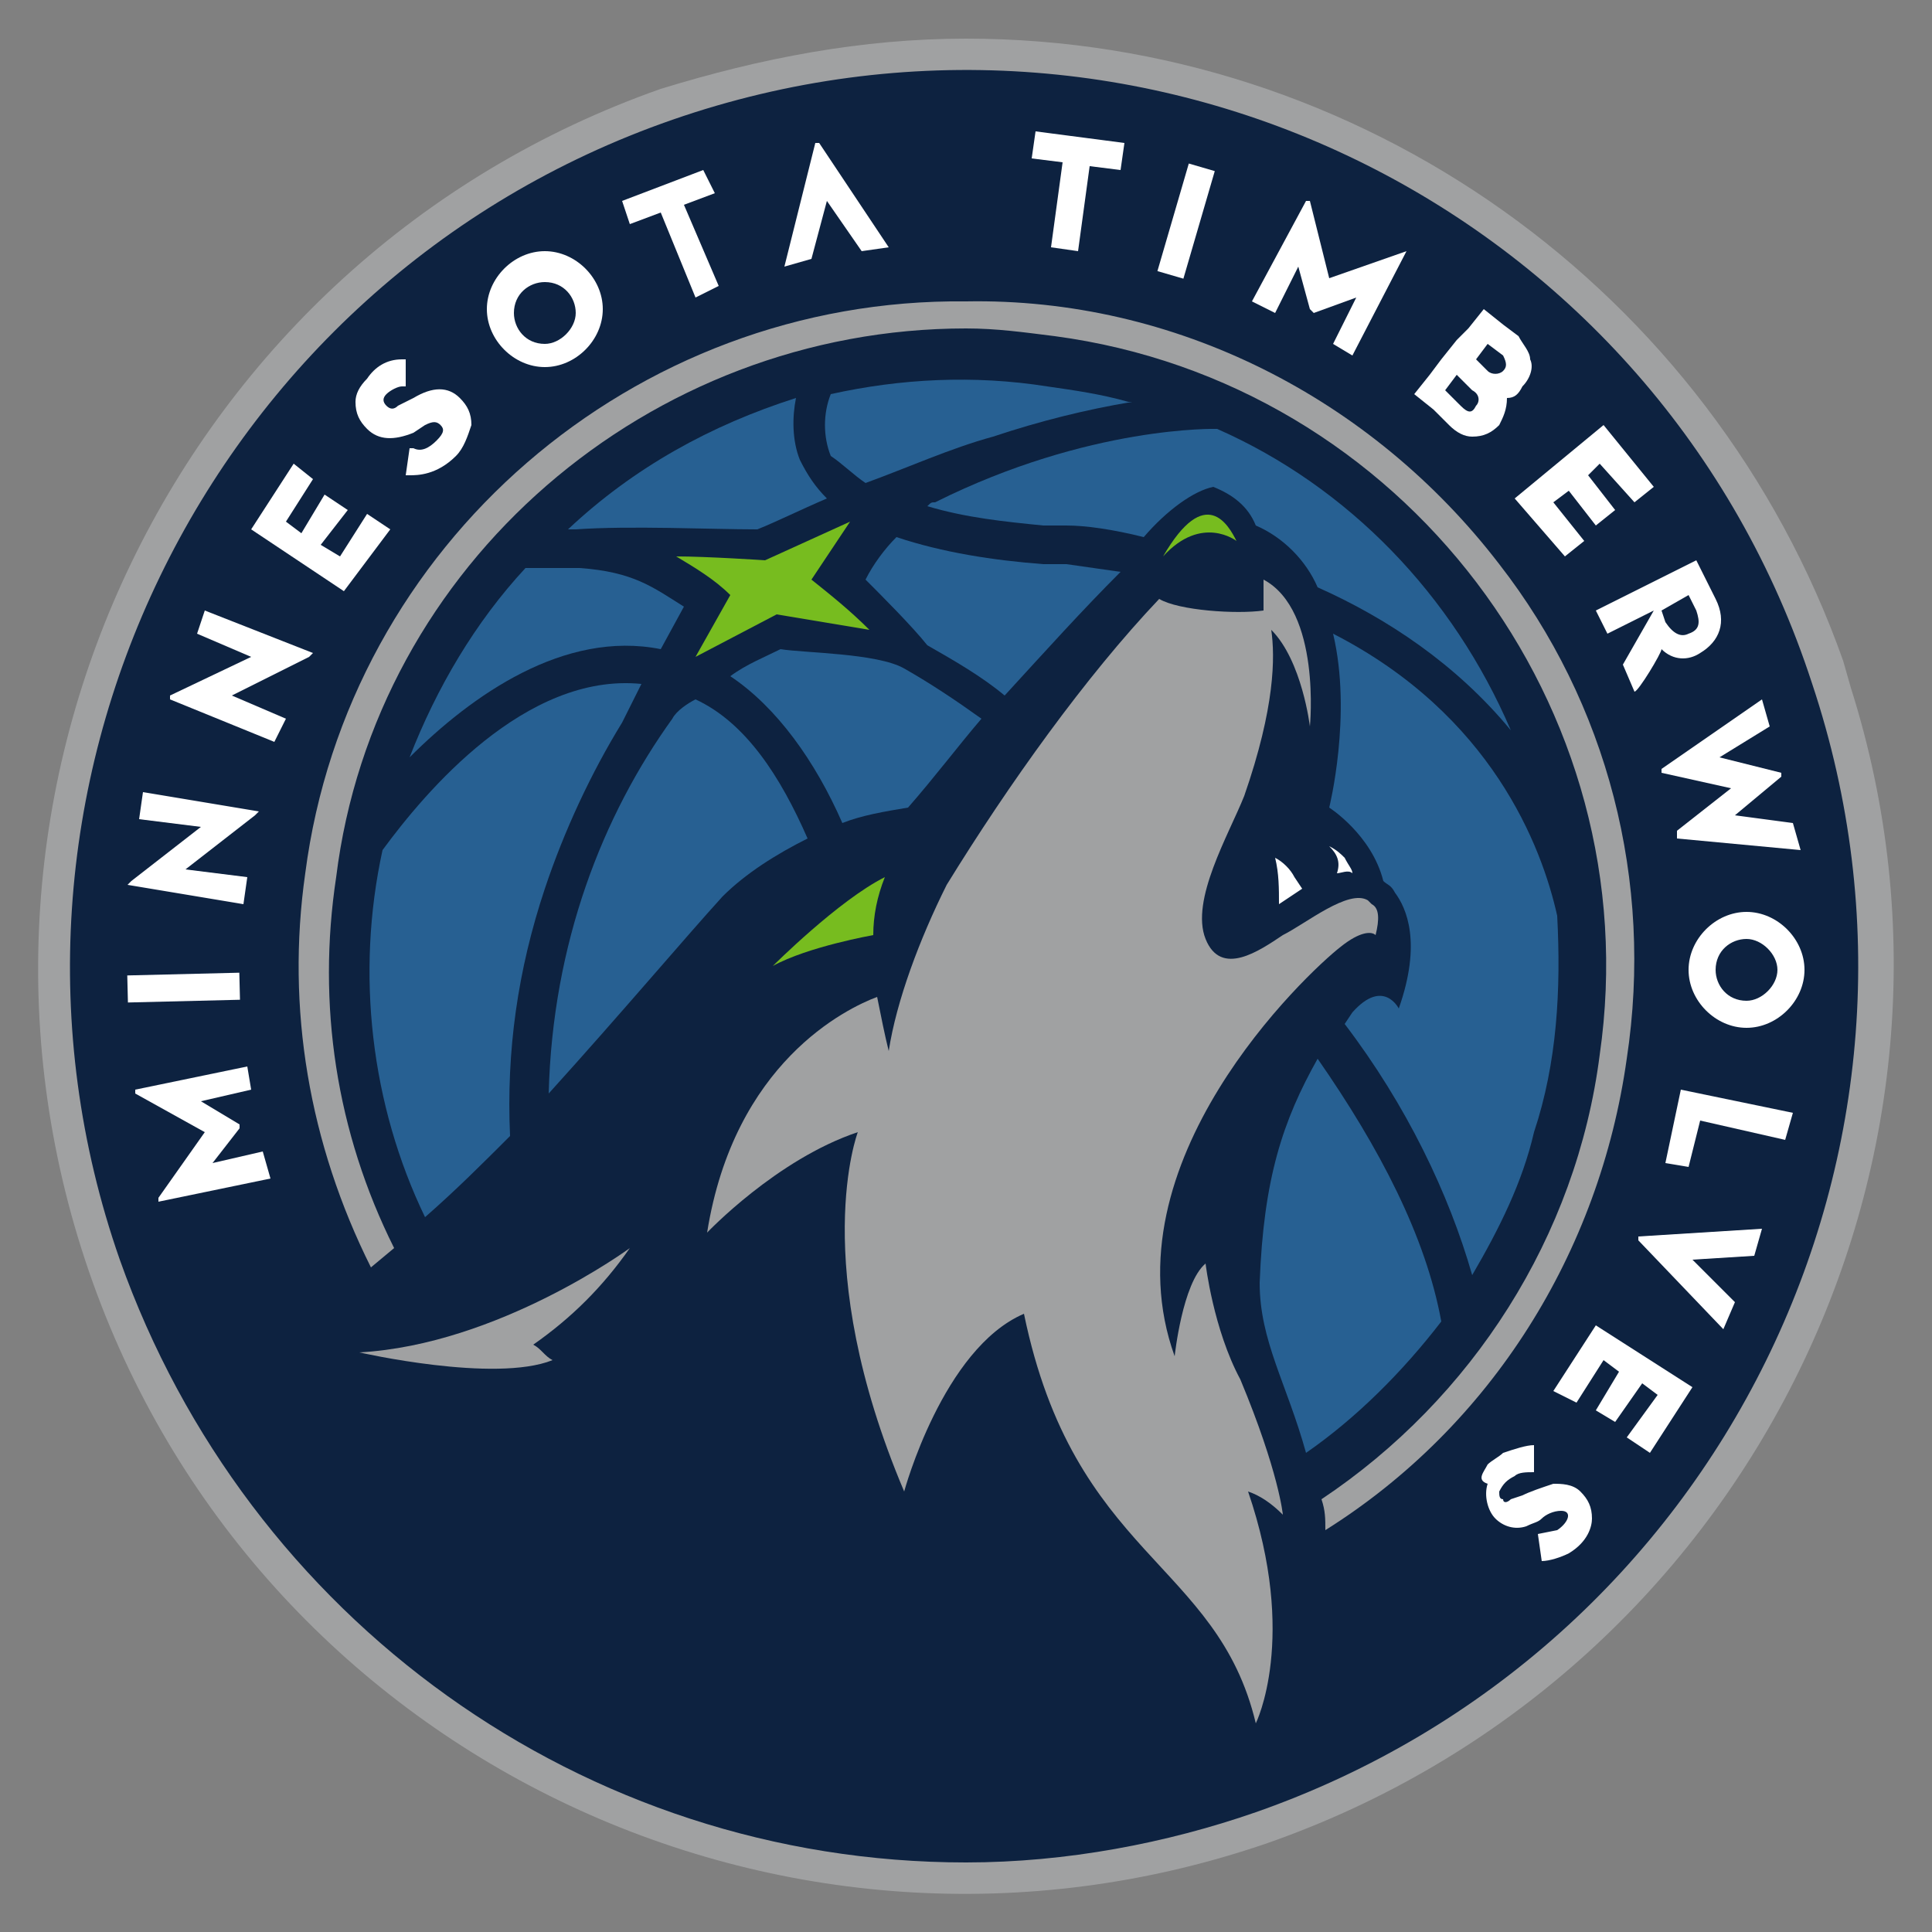 <?xml version="1.0" encoding="utf-8"?>
<!-- Generator: Adobe Illustrator 23.1.0, SVG Export Plug-In . SVG Version: 6.00 Build 0)  -->
<svg version="1.1" id="Layer_1" xmlns="http://www.w3.org/2000/svg" xmlns:xlink="http://www.w3.org/1999/xlink" x="0px" y="0px"
	 width="50px" height="50px" viewBox="0 0 50 50" style="enable-background:new 0 0 50 50;" xml:space="preserve">
<rect x="0" y="0" width="50" height="50" fill="#808080" stroke="none"/>
<style type="text/css">
	.st0{fill:#A0A1A2;}
	.st1{fill:#0D2240;}
	.st2{fill:#276092;}
	.st3{fill:#77BC1F;}
	.st4{fill:#FFFFFF;}
</style>
<path class="st0" d="M47.9,17.8L47.9,17.8l-0.2-0.7C44.3,7.5,35.2,1,25,1l0,0c-2.7,0-5.3,0.5-7.9,1.3C4.6,6.7-2,20.4,2.3,32.9
	c4.3,12.5,18,19.1,30.5,14.8C45.1,43.4,51.8,30.1,47.9,17.8"/>
<path class="st1" d="M25,48.2c-9.9,0-18.6-6.3-21.9-15.6c-4.2-12,2.2-25.3,14.3-29.5c12.1-4.2,25.3,2.2,29.4,14.3c0,0,0,0,0,0
	l0.1,0.3l0,0c4,12-2.4,25-14.4,29.2C30.2,47.7,27.6,48.2,25,48.2"/>
<path class="st2" d="M27.4,14.6l-0.4,0c-1.3-0.1-2.6-0.3-3.8-0.7c-0.3,0.3-0.6,0.7-0.8,1.1c0.4,0.4,1.2,1.2,1.6,1.7
	c0.7,0.4,1.4,0.8,2,1.3c1.1-1.2,2-2.2,3-3.2l-1.4-0.2L27.4,14.6z"/>
<path class="st2" d="M17.4,18.6c-1.8,2.5-3.1,5.8-3.2,9.7c1.9-2.1,3.5-4,4.5-5.1c0.6-0.6,1.4-1.1,2.2-1.5c-0.7-1.6-1.6-3-2.9-3.6
	C17.8,18.2,17.5,18.4,17.4,18.6"/>
<path class="st2" d="M22.4,12.5c1.1-0.4,2.2-0.9,3.3-1.2c1.2-0.4,2.4-0.7,3.6-0.9l-0.1,0c-0.7-0.2-1.4-0.3-2.1-0.4
	c-1.9-0.3-3.8-0.2-5.6,0.2c-0.2,0.5-0.2,1.1,0,1.6C21.8,12,22.1,12.3,22.4,12.5"/>
<path class="st2" d="M20.2,16.8c-0.4,0.2-0.9,0.4-1.3,0.7c1.2,0.8,2.2,2.2,2.9,3.8c0.5-0.2,1.1-0.3,1.7-0.4c0.7-0.8,1.3-1.6,1.9-2.3
	c-0.7-0.5-1.3-0.9-2-1.3S20.8,16.9,20.2,16.8"/>
<path class="st2" d="M24,13.1c1,0.3,2,0.4,3,0.5l0.5,0h0.1c0.5,0,1.2,0.1,2,0.3c0.6-0.7,1.3-1.2,1.8-1.3c0.5,0.2,0.9,0.5,1.1,1
	c0.7,0.3,1.3,0.9,1.6,1.6c1.8,0.8,3.6,2,5,3.7c-1.5-3.5-4.2-6.3-7.6-7.8l0,0c0,0-3.3-0.1-7.3,1.9C24.1,13,24.1,13,24,13.1"/>
<path class="st2" d="M40.3,23.7c-0.4-1.8-1.7-5.2-5.8-7.3c0.5,2.1-0.1,4.5-0.1,4.5s1.1,0.7,1.4,1.9c0.1,0.1,0.2,0.1,0.3,0.3
	c0.3,0.4,0.7,1.3,0.1,3c0,0-0.4-0.8-1.2,0.1l-0.2,0.3c1.6,2.1,2.7,4.4,3.3,6.5c0.7-1.2,1.3-2.4,1.6-3.7
	C40.3,27.5,40.4,25.6,40.3,23.7"/>
<path class="st2" d="M13.2,29.4c-0.1-2.2,0.2-4.3,0.9-6.4c0.5-1.5,1.2-3,2-4.3c0.1-0.2,0.3-0.6,0.5-1c-3-0.3-5.6,2.8-6.7,4.3
	c-0.7,3.2-0.3,6.6,1.1,9.5C11.8,30.8,12.5,30.1,13.2,29.4"/>
<path class="st2" d="M32.6,33.2c0,1.5,0.7,2.6,1.2,4.4c1.3-0.9,2.5-2.1,3.5-3.4c-0.4-2.2-1.6-4.5-3.2-6.8
	C33.2,29,32.7,30.5,32.6,33.2"/>
<path class="st2" d="M19.6,13.7c0.5-0.2,1.1-0.5,1.8-0.8c-0.3-0.3-0.5-0.6-0.7-1c-0.2-0.5-0.2-1.1-0.1-1.6c-2.2,0.7-4.2,1.8-5.9,3.4
	h0.2C16.3,13.6,18.4,13.7,19.6,13.7"/>
<path class="st2" d="M17.1,16.8l0.6-1.1c-0.8-0.5-1.3-0.9-2.7-1c-0.5,0-0.9,0-1.4,0c-1.3,1.4-2.3,3.1-3,4.9
	C12.2,18,14.6,16.3,17.1,16.8"/>
<path class="st3" d="M22,13.5L21,15c0.5,0.4,1,0.8,1.5,1.3c-1.2-0.2-2.4-0.4-2.4-0.4L18,17l0.9-1.6c-0.4-0.4-0.9-0.7-1.4-1
	c0.8,0,2.3,0.1,2.3,0.1L22,13.5z"/>
<path class="st3" d="M22.9,22.7c-0.2,0.5-0.3,1-0.3,1.5c0,0-1.7,0.3-2.6,0.8C20,25,21.7,23.3,22.9,22.7"/>
<path class="st4" d="M34.6,22.6c0.1,0,0.3-0.1,0.4,0c0-0.1-0.1-0.2-0.2-0.4c-0.1-0.1-0.2-0.2-0.4-0.3C34.6,22.1,34.7,22.3,34.6,22.6
	"/>
<path class="st4" d="M33.1,23.4l0.6-0.4l-0.2-0.3c-0.1-0.2-0.3-0.4-0.5-0.5C33.1,22.6,33.1,23,33.1,23.4"/>
<path class="st0" d="M14.3,35.2c-1.5,0.6-5-0.2-5-0.2c3.6-0.2,7-2.7,7-2.7h0c-0.7,1-1.5,1.8-2.5,2.5C14,34.9,14.1,35.1,14.3,35.2"/>
<path class="st3" d="M32,14c0,0-0.9-0.7-1.9,0.4C31.2,12.5,31.8,13.6,32,14"/>
<path class="st0" d="M35.5,23.4l-0.1-0.1c-0.5-0.3-1.6,0.6-2.2,0.9c-0.6,0.4-1.6,1.1-2,0.1c-0.4-1,0.6-2.7,1-3.7
	c0.8-2.3,0.8-3.6,0.7-4.3c0.8,0.8,1,2.5,1,2.5s0.3-3-1.2-3.8c0,0.3,0,0.5,0,0.8l0,0c-0.7,0.1-2.2,0-2.7-0.3c-1.9,2-3.9,4.8-5.5,7.4
	c-0.7,1.4-1.3,3-1.5,4.3c-0.1-0.4-0.2-0.9-0.3-1.4c-0.8,0.3-3.7,1.7-4.4,6.1c0,0,1.8-1.9,3.9-2.6c0,0-1.3,3.4,1.2,9.3
	c0,0,1-3.7,3.1-4.6c1.3,6.3,5,6.4,6,10.6c0,0,1.1-2.2-0.2-6c0.3,0.1,0.6,0.3,0.9,0.6c0,0-0.1-1.1-1.1-3.5c-0.7-1.3-0.9-3-0.9-3
	c-0.6,0.5-0.8,2.4-0.8,2.4c-1.8-5,3.4-9.9,4.3-10.6c0.5-0.4,0.8-0.4,0.9-0.3C35.7,23.8,35.7,23.5,35.5,23.4"/>
<path class="st0" d="M38.8,14.6c-3.3-4.3-8.4-6.9-13.8-6.8C16.4,7.7,9,14.1,7.9,22.6c-0.5,3.5,0.1,7,1.7,10.2l0.6-0.5
	c-1.5-3-2-6.3-1.5-9.6C9.7,14.6,16.8,8.5,25,8.5c0.8,0,1.5,0.1,2.3,0.2c9,1.2,15.4,9.6,14.1,18.6c-0.6,4.7-3.3,8.9-7.2,11.5
	c0.1,0.3,0.1,0.5,0.1,0.8c4.3-2.7,7.1-7.2,7.8-12.2C42.8,22.8,41.6,18.2,38.8,14.6"/>
<path class="st4" d="M14.1,6.5c-0.8,0-1.5,0.7-1.5,1.5c0,0.8,0.7,1.5,1.5,1.5c0.8,0,1.5-0.7,1.5-1.5C15.6,7.2,14.9,6.5,14.1,6.5
	L14.1,6.5 M14.1,8.9c-0.5,0-0.8-0.4-0.8-0.8c0-0.5,0.4-0.8,0.8-0.8c0.5,0,0.8,0.4,0.8,0.8c0,0,0,0,0,0C14.9,8.5,14.5,8.9,14.1,8.9"
	/>
<path class="st4" d="M10.7,10.3l-0.4,0.2c-0.1,0.1-0.2,0.1-0.3,0c-0.1-0.1-0.1-0.2,0-0.3l0,0c0.1-0.1,0.3-0.2,0.4-0.2h0.1l0-0.7
	h-0.1c-0.4,0-0.7,0.2-0.9,0.5c-0.2,0.2-0.3,0.4-0.3,0.6c0,0.3,0.1,0.5,0.3,0.7c0.3,0.3,0.7,0.3,1.2,0.1L11,11c0.2-0.1,0.3-0.1,0.4,0
	c0.1,0.1,0.1,0.2-0.1,0.4l0,0c-0.2,0.2-0.4,0.3-0.6,0.2h-0.1l-0.1,0.7h0.1c0.2,0,0.7,0,1.2-0.5h0c0.2-0.2,0.3-0.5,0.4-0.8
	c0-0.3-0.1-0.5-0.3-0.7C11.6,10,11.2,10,10.7,10.3"/>
<rect x="3.3" y="25.2" transform="matrix(1 -2.443218e-02 2.443218e-02 1 -0.622 0.125)" class="st4" width="2.9" height="0.7"/>
<polygon class="st4" points="8.9,15.3 10.1,13.7 9.5,13.3 8.8,14.4 8.3,14.1 9,13.2 8.4,12.8 7.8,13.8 7.4,13.5 8.1,12.4 7.6,12 
	6.5,13.7 "/>
<polygon class="st4" points="18.6,7.4 17.7,5.3 18.5,5 18.2,4.4 16.1,5.2 16.3,5.8 17.1,5.5 18,7.7 "/>
<polygon class="st4" points="6.5,17 4.4,18 4.4,18.1 7.1,19.2 7.4,18.6 6,18 8,17 8.1,16.9 5.3,15.8 5.1,16.4 "/>
<polygon class="st4" points="5.2,21.4 3.4,22.8 3.3,22.9 6.3,23.4 6.4,22.7 4.8,22.5 6.6,21.1 6.7,21 3.7,20.5 3.6,21.2 "/>
<rect x="29.2" y="5.3" transform="matrix(0.28 -0.96 0.96 0.28 16.69 33.564)" class="st4" width="2.9" height="0.7"/>
<polygon class="st4" points="46.2,29.5 46.4,28.8 43.5,28.2 43.1,30.1 43.7,30.2 44,29 "/>
<path class="st4" d="M45.2,23.6c-0.8,0-1.5,0.7-1.5,1.5c0,0.8,0.7,1.5,1.5,1.5c0.8,0,1.5-0.7,1.5-1.5v0C46.7,24.3,46,23.6,45.2,23.6
	 M45.2,25.9c-0.5,0-0.8-0.4-0.8-0.8c0-0.5,0.4-0.8,0.8-0.8s0.8,0.4,0.8,0.8S45.6,25.9,45.2,25.9L45.2,25.9"/>
<polygon class="st4" points="39.2,12.9 40.5,14.4 41,14 40.2,13 40.6,12.7 41.3,13.6 41.8,13.2 41.1,12.3 41.4,12 42.3,13 
	42.8,12.6 41.5,11 "/>
<polygon class="st4" points="41.3,34.3 40.2,36 40.8,36.3 41.5,35.2 41.9,35.5 41.3,36.5 41.8,36.8 42.5,35.8 42.9,36.1 42.1,37.2 
	42.7,37.6 43.8,35.9 "/>
<polygon class="st4" points="27.9,6.5 28.2,4.3 29,4.4 29.1,3.7 26.8,3.4 26.7,4.1 27.5,4.2 27.2,6.4 "/>
<polygon class="st4" points="43.8,32.6 45.4,32.5 45.6,31.8 42.4,32 42.4,32.1 44.6,34.4 44.9,33.7 "/>
<polygon class="st4" points="34.4,7.2 33.9,5.2 33.9,5.2 33.8,5.2 32.4,7.8 33,8.1 33.6,6.9 33.9,8 34,8.1 35.1,7.7 34.5,8.9 
	35,9.2 36.4,6.5 36.4,6.5 "/>
<polygon class="st4" points="5.3,29.3 4.1,31 4.1,31 4.1,31.1 7,30.5 6.8,29.8 5.5,30.1 6.2,29.2 6.2,29.1 5.2,28.5 6.5,28.2 
	6.4,27.6 3.5,28.2 3.5,28.3 "/>
<polygon class="st4" points="44.9,21.1 46.1,20.1 46.1,20 44.5,19.6 45.8,18.8 45.6,18.1 43,19.9 43,20 44.8,20.4 43.4,21.5 
	43.4,21.7 46.6,22 46.4,21.3 "/>
<path class="st4" d="M43,16.8c0.3,0.3,0.7,0.3,1,0.1c0.5-0.3,0.7-0.8,0.4-1.4l-0.5-1l-2.6,1.3l0.3,0.6l1.2-0.6L42,17.2l0.3,0.7
	C42.4,17.9,43,16.9,43,16.8 M43.1,16.1L43,15.8l0.7-0.4l0.2,0.4c0.1,0.3,0.1,0.5-0.2,0.6C43.5,16.5,43.3,16.4,43.1,16.1"/>
<path class="st4" d="M39,10.3c0.2,0,0.3-0.1,0.4-0.3c0.2-0.2,0.3-0.5,0.2-0.7c0-0.2-0.2-0.4-0.3-0.6l-0.4-0.3L38.4,8L38,8.5
	l-0.3,0.3l0,0l-0.4,0.5l0,0l-0.3,0.4l-0.4,0.5l0.5,0.4l0.4,0.4c0.2,0.2,0.4,0.3,0.6,0.3c0.3,0,0.5-0.1,0.7-0.3
	C38.9,10.8,39,10.6,39,10.3 M38.5,8.9l0.4,0.3C39,9.4,39,9.5,38.9,9.6c-0.1,0.1-0.3,0.1-0.4,0c0,0,0,0,0,0l-0.3-0.3L38.5,8.9z
	 M37.8,10.5l-0.4-0.4l0.3-0.4l0.4,0.4c0.2,0.1,0.2,0.3,0.1,0.4C38.1,10.7,38,10.7,37.8,10.5C37.8,10.5,37.8,10.5,37.8,10.5"/>
<path class="st4" d="M38.5,37.9c0.1-0.1,0.3-0.2,0.4-0.3c0.3-0.1,0.6-0.2,0.8-0.2v0.7c-0.2,0-0.4,0-0.5,0.1
	c-0.2,0.1-0.3,0.2-0.4,0.4c0,0.1,0,0.2,0.1,0.2c0,0.1,0.1,0.1,0.2,0l0.3-0.1c0.2-0.1,0.5-0.2,0.8-0.3c0.2,0,0.5,0,0.7,0.2
	c0.2,0.2,0.3,0.4,0.3,0.7c0,0.2-0.1,0.6-0.6,0.9c-0.2,0.1-0.5,0.2-0.7,0.2l-0.1-0.7l0.5-0.1c0.3-0.2,0.4-0.5,0.1-0.5
	c-0.2,0-0.4,0.1-0.5,0.2c-0.1,0.1-0.2,0.1-0.4,0.2c-0.3,0.1-0.6,0-0.8-0.2c-0.2-0.2-0.3-0.6-0.2-0.9C38.2,38.3,38.4,38.1,38.5,37.9"
	/>
<polygon class="st4" points="21.4,5.2 22.3,6.5 23,6.4 21.2,3.7 21.1,3.7 20.3,6.9 21,6.7 "/>
</svg>
